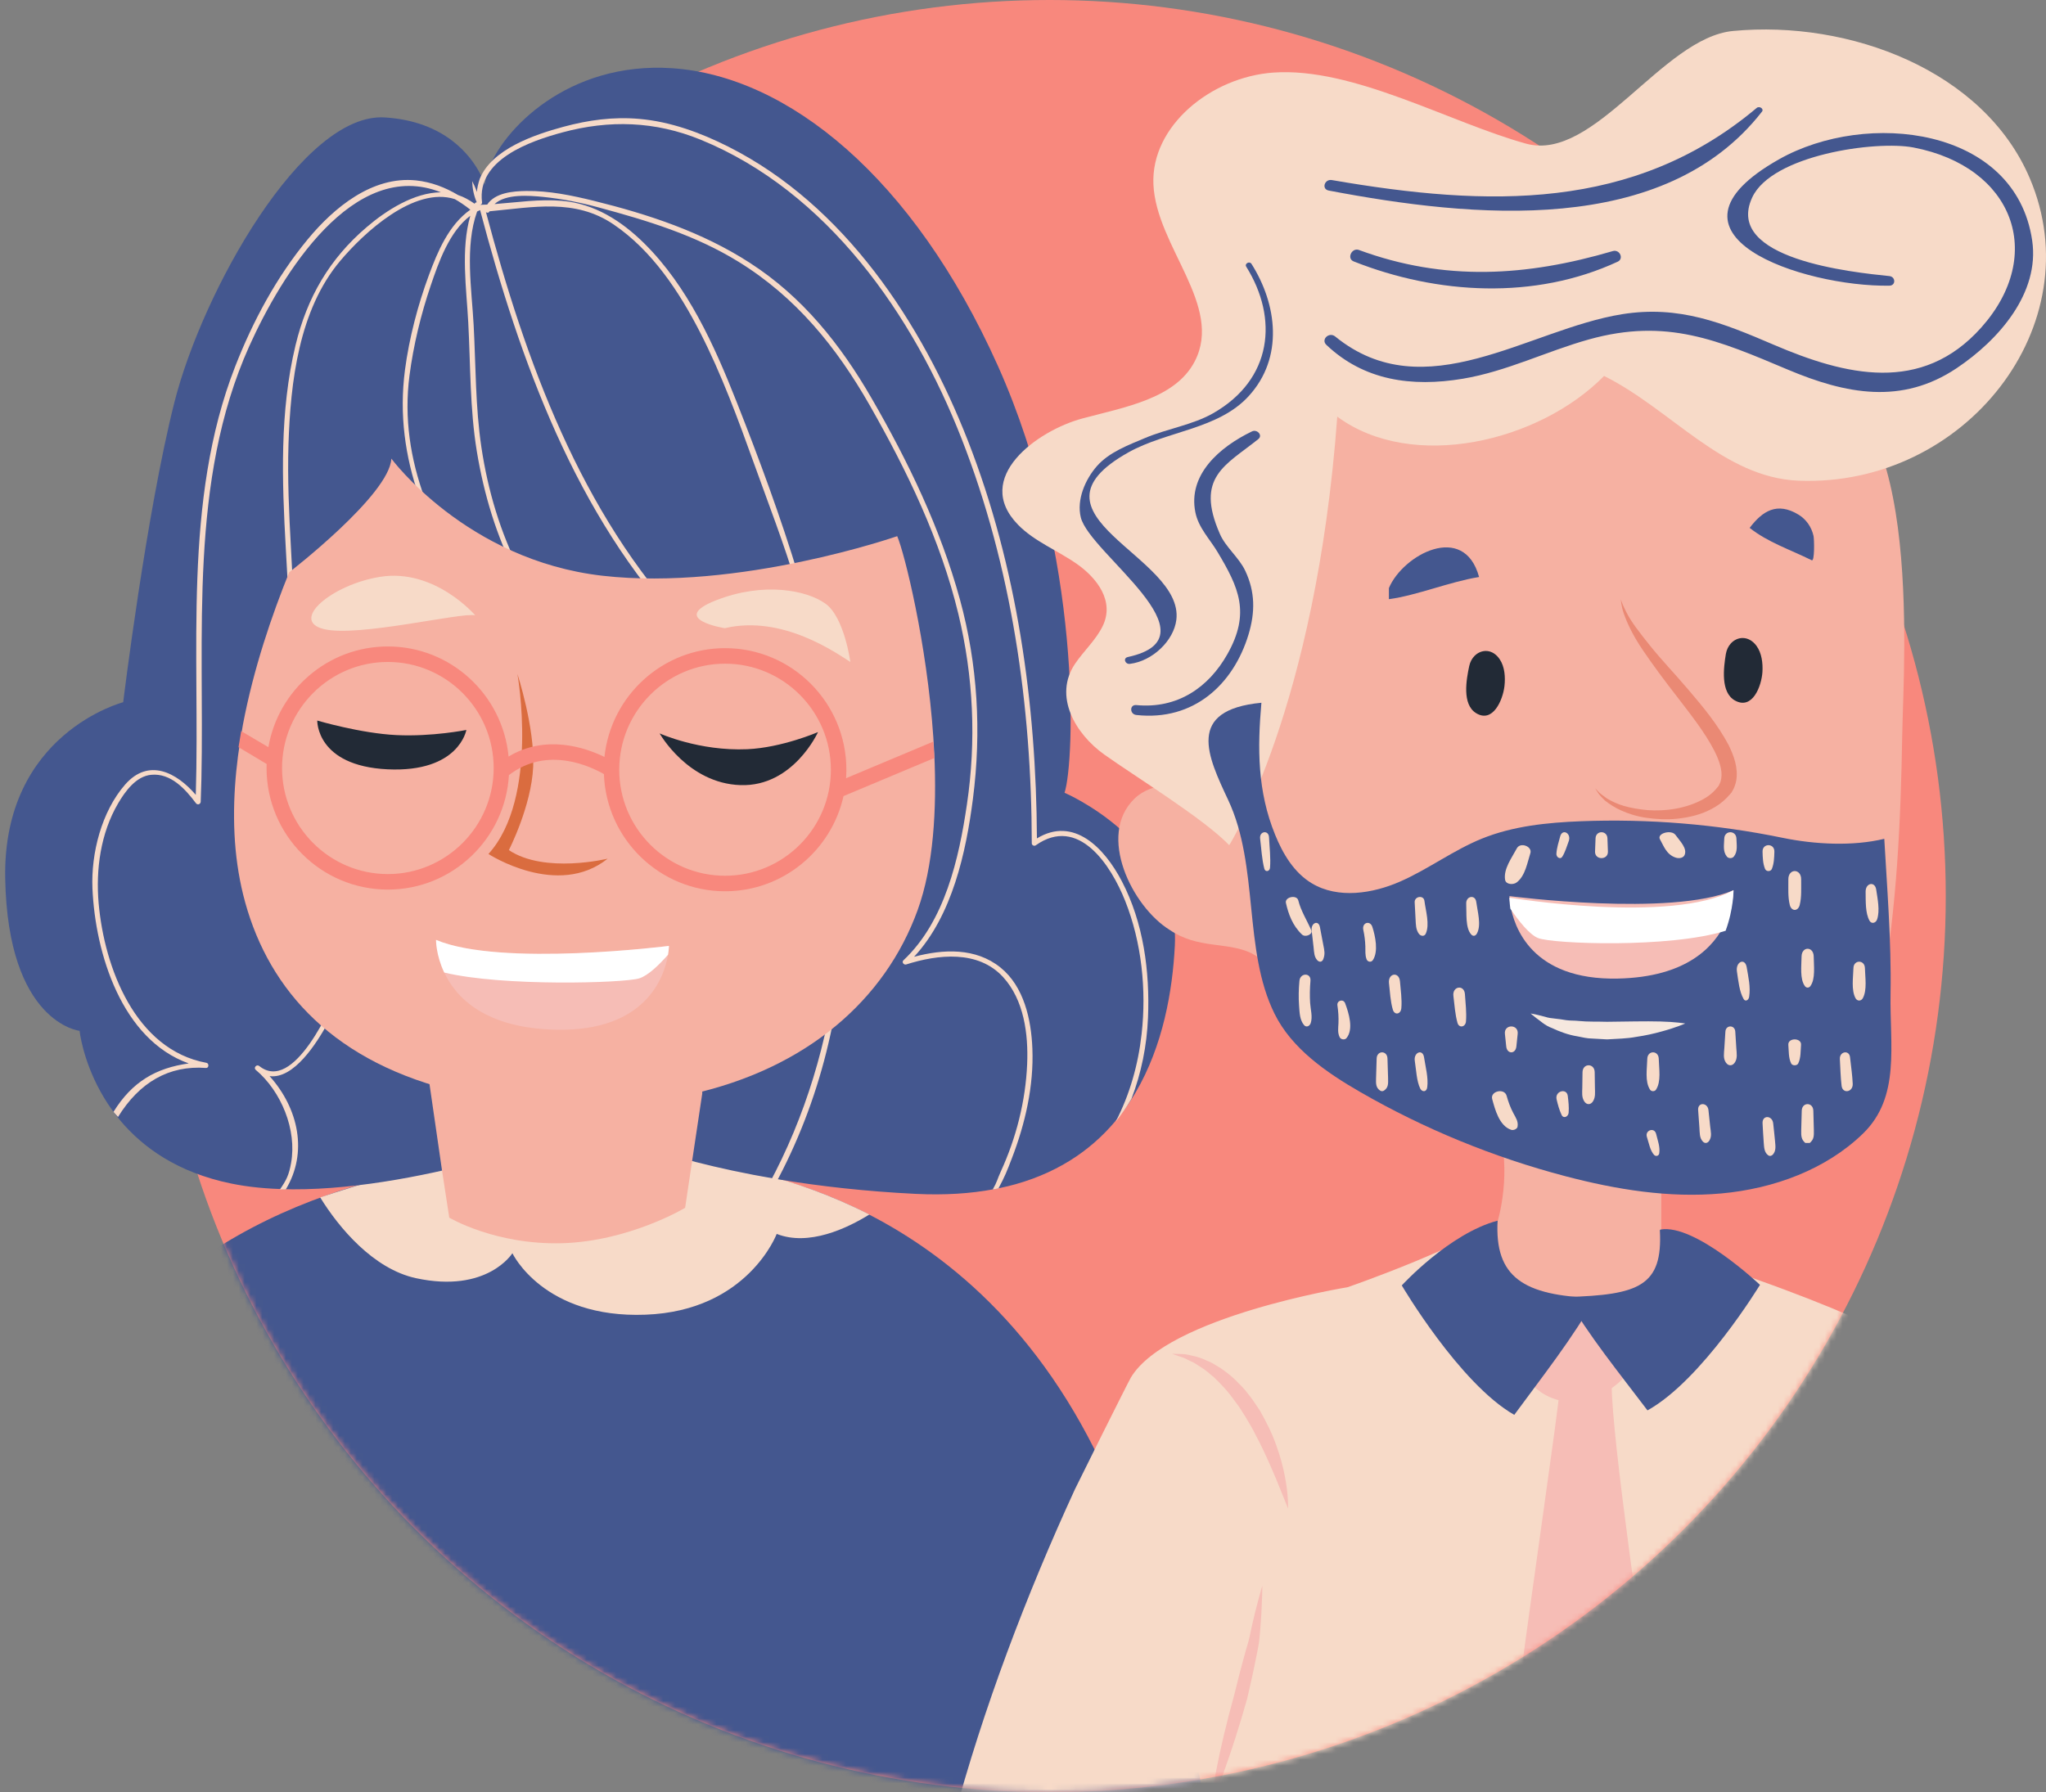 <?xml version="1.0" encoding="UTF-8"?>
<svg width="347px" height="304px" viewBox="0 0 347 304" version="1.1" xmlns="http://www.w3.org/2000/svg" xmlns:xlink="http://www.w3.org/1999/xlink">
    <rect x="0" y="0" width="347" height="304" fill="#808080" stroke="none"/>
    <!-- Generator: Sketch 51.3 (57544) - http://www.bohemiancoding.com/sketch -->
    <title>Group 8</title>
    <desc>Created with Sketch.</desc>
    <defs>
        <circle id="path-1" cx="152" cy="152" r="152"></circle>
    </defs>
    <g id="Page-1" stroke="none" stroke-width="1" fill="none" fill-rule="evenodd">
        <g id="3-Prez-logo" transform="translate(-307, -164)">
            <g id="Group-8" transform="translate(307, 164)">
                <g id="Group-125-+-Group-121-Mask-Copy" transform="translate(26, 0)">
                    <mask id="mask-2" fill="white">
                        <use xlink:href="#path-1"></use>
                    </mask>
                    <use id="Mask" fill="#F8887D" fill-rule="nonzero" xlink:href="#path-1"></use>
                    <g id="Group-121" mask="url(#mask-2)">
                        <g transform="translate(68.402, 305.524) scale(-1, 1) translate(-68.402, -305.524) translate(-45.598, 196.024)">
                            <path d="M88.052,1.487 C85.147,2.019 74.154,3.277 61.182,9.907 C47.026,17.156 30.514,30.791 19.532,56.868 C-1.508,106.857 -4.941,166.393 6.322,208.538 L26.872,210.99 C26.872,210.99 26.962,210.972 27.104,210.859 C27.171,210.552 27.257,210.268 27.332,209.976 C27.377,209.796 27.425,209.62 27.47,209.425 C28.771,204.663 29.867,200.803 30.663,198.156 C30.708,197.636 30.746,197.097 30.791,196.528 C30.791,196.528 30.884,196.651 31.049,196.861 C32.036,198.119 36.018,202.761 44.038,207.471 C55.013,213.896 73.518,220.421 102.25,218.587 C139.69,216.172 167.73,207.737 181.116,202.922 C186.818,200.863 189.854,199.478 189.854,199.478 C189.854,199.478 188.456,194.24 186.59,186.909 C186.362,185.988 186.119,185.026 185.876,184.045 C185.7,183.371 185.535,182.682 185.345,181.982 C184.997,180.567 184.638,179.096 184.275,177.617 C184.159,177.141 184.04,176.673 183.939,176.202 C183.419,174.086 182.903,171.945 182.409,169.785 C182.222,169.032 182.058,168.283 181.882,167.531 C181.321,165.12 180.794,162.739 180.293,160.436 C180.166,159.856 180.046,159.287 179.923,158.718 C179.411,156.258 178.947,153.925 178.569,151.817 C178.405,150.919 178.255,150.047 178.128,149.234 C177.904,147.864 177.739,146.632 177.62,145.561 C176.154,131.844 174.191,105.872 174.191,105.872 C174.191,105.872 197.934,174.723 201.356,200.695 L204.336,199.568 L227.792,190.65 C227.792,190.65 228.031,130.376 214.331,80.387 C202.672,37.848 181.067,16.605 152.881,6.691 C147.949,4.95 142.812,3.573 137.484,2.472 C137.484,2.472 119.861,0.398 104.037,0.398 C98.118,0.398 92.453,0.686 88.052,1.487" id="Fill-31" fill="#44578F"></path>
                            <path d="M154.101,7.083 C150.948,12.207 145.097,19.224 137.854,20.791 C125.74,23.407 121.499,16.556 121.499,16.556 C121.499,16.556 116.262,27.646 98.918,26.984 C81.574,26.338 76.674,13.281 76.674,13.281 C71.237,15.416 64.756,12.34 60.958,9.989 C73.964,3.365 85.442,1.74 88.355,1.21 C104.552,-1.725 138.113,2.488 138.113,2.488 C141.678,3.218 147.007,4.75 154.101,7.083 Z" id="Fill-34" fill="#F7DAC8"></path>
                        </g>
                    </g>
                    <g id="Group-6" mask="url(#mask-2)">
                        <g transform="translate(135.597, 85.267)">
                            <path d="M74.36,15.337 C79.105,14.711 84.67,12.395 89.669,11.595 C87.114,2.237 76.732,7.85 74.36,13.465 L74.36,15.337" id="Fill-2839" fill="#25619A"></path>
                            <path d="M135.597,3.296 C138.701,5.74 142.408,6.931 146.132,8.764 C146.654,9.02 146.557,5.186 146.439,4.657 C146.105,3.167 145.207,1.852 143.878,1.052 C140.254,-1.122 137.79,0.418 135.597,3.296" id="Fill-2840" fill="#25619A"></path>
                            <path d="M88.914,24.902 C88.479,25.337 88.146,25.926 87.997,26.628 C87.503,28.925 86.751,33.077 89.138,34.573 C91.997,36.36 93.709,32.373 93.977,30.017 C94.145,28.536 94.033,26.788 93.19,25.521 C91.988,23.701 90.081,23.747 88.914,24.902" id="Fill-2846" fill="#222A36"></path>
                            <path d="M132.403,22.816 C131.984,23.276 131.678,23.883 131.558,24.592 C131.175,26.912 130.625,31.094 133.108,32.458 C136.079,34.089 137.608,30.02 137.763,27.654 C137.857,26.169 137.655,24.432 136.747,23.208 C135.442,21.457 133.52,21.602 132.403,22.816" id="Fill-2847" fill="#222A36"></path>
                            <path d="M181.493,157.126 C176.433,150.007 163.792,141.952 140.975,133.454 C139.219,132.8 137.41,132.142 135.528,131.483 C135.204,131.37 134.896,131.257 134.568,131.141 C133.4,130.735 132.103,130.111 130.632,129.329 C126.109,133.437 120.834,135.728 113.925,136.547 C109.7,137.1 105.238,137.319 100.892,136.992 C95.139,136.438 88.795,132.917 84.806,129.283 C83.987,128.552 83.317,127.726 82.678,126.877 C81.307,127.486 79.841,128.111 78.298,128.752 C76.93,129.315 75.51,129.885 74.027,130.463 C71.77,131.336 69.429,132.217 66.941,133.083 C66.941,133.083 36.413,138.044 30.203,148.395 C29.697,149.237 21.11,166.49 20.702,167.371 C12.51,185.183 5.119,204.576 0,223.769 C0,223.769 13.498,229.602 38.605,230.897 C40.356,230.989 37.884,269.972 38.104,273.1 C38.697,281.524 35.755,289.473 34.023,297.615 C32.21,306.127 33.966,313.272 34.21,321.683 C34.39,327.907 36.284,329.881 43.549,330.054 C50.768,330.225 57.992,330.242 65.211,330.261 C85.712,330.311 106.216,330.189 126.715,330.047 C135.02,329.986 143.324,329.921 151.629,329.852 C155.97,329.813 160.309,329.772 164.652,329.731 C166.442,329.712 167.892,329.852 169.414,329.178 C171.032,328.465 172.908,327.033 174.346,326.003 C179.28,322.449 173.786,312.776 173.358,308.038 C171.815,290.991 173.306,273.377 173.306,256.263 C173.306,249.597 173.306,242.926 173.306,236.259 C173.306,236.259 197.068,230.774 201.209,222.363 C201.209,222.363 187.015,164.89 181.493,157.126" id="Fill-2848" fill="#F7DAC8"></path>
                            <path d="M33.25,54.025 C34.548,52.708 36.873,50.443 39.226,51.692 C41.16,52.717 42.424,54.637 43.445,56.239 C45.586,59.6 46.881,63.4 47.585,67.122 C47.704,67.749 50.43,68.161 50.297,67.459 C49.322,62.322 47.28,56.553 42.897,52.592 C39.11,49.167 34.025,49.837 30.694,53.218 C30.145,53.776 32.764,54.519 33.25,54.025" id="Fill-2849" fill="#EA8974"></path>
                            <path d="M171.215,183.74 C171.215,183.74 171.325,184.625 171.463,186.174 C171.582,187.726 171.81,189.943 171.978,192.603 C172.341,197.928 172.645,205.029 172.776,212.134 C172.787,219.253 172.632,226.374 172.375,231.711 C172.262,234.381 172.073,236.601 171.986,238.16 C171.878,239.716 171.784,240.603 171.784,240.603 C171.784,240.603 171.689,239.716 171.574,238.16 C171.478,236.606 171.279,234.386 171.153,231.723 C170.871,226.396 170.677,219.303 170.652,212.205 C170.535,205.093 170.59,197.983 170.764,192.644 C170.837,189.974 170.987,187.745 171.051,186.188 C171.138,184.632 171.215,183.74 171.215,183.74" id="Fill-2850" fill="#94B6AE"></path>
                            <path d="M52.488,183.74 C52.488,183.74 52.497,184.348 52.461,185.402 C52.402,186.453 52.381,187.963 52.242,189.758 C52.176,190.657 52.107,191.632 52.003,192.658 C51.911,193.683 51.663,194.756 51.449,195.869 C51.018,198.094 50.478,200.464 49.935,202.825 C48.645,207.434 47.165,211.995 45.952,215.35 C45.355,217.038 44.76,218.416 44.388,219.396 C43.996,220.369 43.741,220.92 43.741,220.92 C43.741,220.92 43.8,220.317 43.962,219.275 C44.145,218.24 44.341,216.74 44.692,214.973 C45.36,211.413 46.468,206.78 47.74,202.186 C48.312,199.901 48.87,197.615 49.479,195.483 C49.743,194.408 50.126,193.402 50.327,192.391 C50.53,191.38 50.749,190.431 50.952,189.553 C51.346,187.798 51.772,186.353 52.025,185.333 C52.301,184.315 52.488,183.74 52.488,183.74" id="Fill-2857" fill="#F6BDB6"></path>
                            <path d="M37.18,144.373 C37.18,144.373 37.762,144.388 38.778,144.413 C39.287,144.403 39.894,144.52 40.613,144.702 C41.354,144.835 42.139,145.099 42.944,145.474 C43.804,145.778 44.596,146.307 45.472,146.841 C46.291,147.42 47.156,148.061 47.93,148.82 C48.695,149.583 49.501,150.369 50.156,151.275 C50.881,152.136 51.447,153.101 52.091,154.027 C53.19,155.966 54.188,157.95 54.853,159.891 C55.562,161.817 56.039,163.661 56.333,165.258 C56.952,168.447 56.858,170.618 56.858,170.618 C56.858,170.618 56.052,168.629 54.842,165.637 C54.225,164.168 53.49,162.468 52.641,160.684 C52.226,159.789 51.749,158.885 51.272,157.97 C50.83,157.036 50.256,156.158 49.741,155.247 C49.172,154.376 48.668,153.453 48.024,152.652 C47.429,151.811 46.814,151.02 46.165,150.284 C45.513,149.558 44.85,148.882 44.189,148.268 C43.478,147.722 42.861,147.1 42.168,146.706 C41.503,146.25 40.88,145.858 40.284,145.603 C39.7,145.311 39.174,145.022 38.676,144.9 C37.724,144.563 37.18,144.373 37.18,144.373" id="Fill-2858" fill="#F6BDB6"></path>
                            <path d="M111.87,146.56 C109.838,156.55 128.437,259.535 123.965,268.376 C120.718,274.91 112.927,291.437 106.424,295.28 C99.677,287.976 92.383,274.927 89.944,265.704 C87.502,253.79 102.114,160.006 102.927,150.403 C102.927,149.249 102.927,148.094 103.334,147.327 L111.87,146.56" id="Fill-2859" fill="#F6BDB6"></path>
                        </g>
                    </g>
                </g>
                <g id="Group-121-Copy" transform="translate(100, 111.5) scale(-1, 1) translate(-100, -111.5) translate(0, 11)">
                    <path d="M199.117,137.964 C198.687,162.542 186.502,163.861 186.502,163.861 C186.502,163.861 186.465,164.156 186.376,164.702 C185.998,166.835 184.613,172.732 180.165,178.375 C179.98,178.607 179.787,178.842 179.591,179.081 C175.769,183.629 169.887,187.889 160.839,189.75 C157.839,190.374 154.624,190.666 151.283,190.722 C150.972,190.729 150.654,190.741 150.343,190.741 C127.598,190.834 99.717,180.098 99.717,180.098 C99.717,180.098 88.913,185.486 68.583,188.943 C68.261,188.995 67.935,189.055 67.606,189.111 C60.946,190.206 53.283,191.092 44.691,191.514 C39.769,191.753 35.391,191.466 31.491,190.729 C31.102,190.666 30.724,190.591 30.331,190.501 C29.454,190.315 28.587,190.109 27.754,189.874 C19.82,187.643 14.139,183.431 10.113,178.282 C9.113,177.026 8.228,175.722 7.435,174.369 C2.746,166.409 1.131,157.056 0.746,149.373 C-0.12,131.816 19.454,123.476 19.454,123.476 C17.717,118.21 16.413,83.094 30.761,51.054 C45.12,19.013 66.435,1.891 86.009,0.571 C103.646,-0.606 114.928,11.024 117.309,18.154 L117.309,18.161 C117.561,18.946 117.728,19.678 117.765,20.329 C117.765,20.329 117.983,19.585 118.561,18.479 C120.157,15.411 124.513,9.559 134.735,8.92 C148.654,8.038 165.624,38.326 170.409,57.197 C175.194,76.076 179.106,108.117 179.106,108.117 C179.106,108.117 199.554,113.382 199.117,137.964" id="Fill-19" fill="#44578F"></path>
                    <g id="Group-46" transform="translate(4.618, 8.138)">
                        <path d="M114.527,15.181 C114.675,15.178 114.823,15.249 114.886,15.424 C115.795,14.782 116.712,14.271 117.688,13.95 C119.875,12.644 122.249,11.734 124.839,11.461 C132.251,10.704 138.743,16.081 143.171,21.432 C148.455,27.809 152.473,35.299 155.48,42.986 C164.439,65.924 161.432,91.582 162.177,115.688 C165.423,111.908 170.163,109.386 174.158,113.942 C178.15,118.513 179.95,125.585 179.704,131.551 C179.227,142.619 174.721,157.206 163.373,161.247 C168.922,162.024 172.953,164.331 176.132,169.462 C175.949,169.694 175.567,170.094 175.366,170.33 C171.751,164.471 166.735,161.542 160.44,162.016 C159.945,162.053 159.896,161.236 160.366,161.147 C172.444,158.93 177.68,144.978 178.649,134.122 C179.159,128.372 178.325,122.222 175.366,117.162 C174.177,115.129 172.314,112.52 169.731,112.289 C166.422,111.972 163.958,114.696 162.151,117.11 C161.875,117.476 161.361,117.282 161.342,116.849 C161.294,115.569 161.249,114.289 161.223,112.994 C160.697,88.593 163.392,62.494 153.117,39.605 C147.628,27.403 135.435,7.566 120.61,13.483 C125.123,13.506 129.882,16.547 133.161,19.361 C139.497,24.749 143.302,31.317 145.258,39.414 C147.971,50.669 147.558,62.39 146.913,73.864 C146.179,86.839 145.653,99.814 142.463,112.479 C139.597,123.905 132.722,135.85 137.548,147.731 C139.091,151.53 145.545,166.393 151.415,161.687 C151.858,161.337 152.436,161.971 152.004,162.344 C147.696,165.968 145.001,172.502 146.015,178.136 C146.369,180.151 146.801,181.031 147.904,182.624 C147.591,182.632 147.226,182.624 146.913,182.624 C143.168,176.434 144.688,168.949 149.66,163.4 C145.516,163.934 141.681,157.762 139.959,154.706 C135.938,147.612 133.925,140.376 135.681,132.159 C137.019,125.89 139.616,120.002 141.222,113.811 C143.026,106.863 144.211,99.762 144.875,92.612 C145.452,86.365 145.691,80.089 146.037,73.816 C146.361,67.957 146.637,62.076 146.455,56.203 C146.112,45.694 144.707,33.425 137.656,25.085 C133.7,20.385 125.148,12.426 118.248,14.637 C118.246,14.638 118.244,14.639 118.243,14.64 C117.386,15.133 116.521,15.711 115.668,16.391 C115.644,16.403 115.621,16.414 115.598,16.423 C119.307,19.009 121.194,23.65 122.615,27.462 C124.516,32.593 125.988,38.205 126.703,43.638 C128.671,58.781 122.615,72.163 113.995,84.234 C113.663,84.697 112.94,84.219 113.261,83.76 C121.475,72.252 127.825,59.068 125.932,44.56 C125.261,39.422 124.001,34.216 122.339,29.32 C121.009,25.406 119.186,20.126 115.62,17.465 C117.256,23.156 116.272,29.794 115.97,35.507 C115.575,42.847 115.706,50.12 114.517,57.4 C112.091,72.129 105.889,86.059 93.778,95.28 C93.334,95.623 92.749,94.974 93.207,94.631 C105.245,85.455 111.532,71.435 113.738,56.729 C114.766,49.829 114.681,42.974 115.05,36.033 C115.374,29.947 116.585,22.67 114.465,16.745 C114.297,16.659 114.133,16.573 113.958,16.498 C107.22,41.993 97.754,68.334 79.34,87.828 C78.953,88.246 78.371,87.585 78.759,87.179 C96.912,67.965 106.277,41.993 112.963,16.853 C112.765,17.002 112.478,16.991 112.366,16.704 C104.98,16.025 97.877,14.483 91.322,18.928 C84.789,23.365 80.186,30.335 76.635,37.257 C72.99,44.392 70.225,51.919 67.519,59.445 C65.056,66.312 62.41,73.096 60.323,80.089 C54.14,100.743 50.876,122.767 53.406,144.287 C54.968,157.538 58.78,170.292 65.011,181.804 C64.687,181.857 64.359,181.916 64.031,181.972 C60.152,174.841 57.211,167.225 55.232,159.299 C51.178,143.022 50.85,125.976 53.056,109.4 C55.847,88.477 62.753,68.517 70.478,48.963 C74.25,39.414 78.733,29.447 86.13,22.133 C89.965,18.349 94.549,15.405 100.035,14.931 C103.896,14.599 107.689,15.192 111.513,15.48 C109.571,13.689 105.565,14.039 103.299,14.259 C100.068,14.588 96.882,15.218 93.766,16.073 C85.553,18.29 77.473,20.741 70.165,25.242 C60.409,31.249 53.522,39.72 47.891,49.59 C41.54,60.733 35.872,72.465 32.846,84.996 C30.282,95.657 29.786,106.493 31.396,117.334 C32.745,126.502 35.138,137.175 42.163,143.757 C42.494,144.067 42.092,144.589 41.693,144.459 C36.312,142.75 29.492,141.977 25.255,146.604 C21.699,150.5 20.965,156.288 21.178,161.355 C21.442,167.628 23.041,173.905 25.653,179.592 C26.268,180.939 26.256,181.322 27.012,182.624 C26.617,182.561 26.449,182.54 26.05,182.45 C24.984,180.51 24.558,179.398 23.786,177.39 C21.513,171.498 20.037,165.083 20.291,158.728 C20.484,153.84 21.699,148.198 25.713,144.97 C29.913,141.589 35.402,141.839 40.355,143.16 C33.878,136.178 31.542,125.442 30.371,116.345 C28.914,104.967 29.548,93.601 32.589,82.507 C35.891,70.487 41.328,59.203 47.54,48.452 C52.817,39.31 59.268,31.201 68.238,25.428 C76.322,20.208 85.404,17.215 94.676,14.924 C98.399,14.009 102.286,13.203 106.135,13.259 C108.39,13.289 111.394,13.536 112.754,15.562 C113.168,15.588 113.589,15.599 114.014,15.607 C114.014,15.606 114.014,15.606 114.014,15.605 L114.011,15.605 C113.792,15.598 113.59,15.448 113.628,15.161 C114.544,7.944 105.511,4.813 100.006,3.324 C92.031,1.168 84.257,1.41 76.547,4.563 C55.07,13.34 40.502,34.297 32.307,55.25 C23.792,77.001 20.423,100.622 20.393,123.911 C20.393,124.239 19.983,124.437 19.726,124.254 C12.462,119.116 6.951,127.646 4.558,133.669 C1.756,140.699 0.921,148.771 1.767,156.264 C2.344,161.458 3.779,166.548 6.179,171.16 C5.173,169.907 4.282,168.601 3.485,167.253 C1.811,162.876 0.876,158.219 0.682,153.499 C0.358,145.633 1.442,137.367 5.132,130.318 C8.054,124.724 13.264,119.269 19.521,123.079 C19.633,100.26 22.882,76.938 31.226,55.619 C39.049,35.614 52.174,15.661 71.859,5.739 C76.573,3.358 81.675,1.492 86.963,1.029 C91.368,0.641 95.598,1.223 99.854,2.377 C104.713,3.694 112.018,6.157 114.041,11.258 L114.041,11.269 C114.295,12.053 114.462,12.78 114.5,13.433 C114.5,13.433 114.719,12.691 115.301,11.586 C115.26,12.787 115.044,13.988 114.527,15.181 Z" id="Combined-Shape" fill="#F7DAC8"></path>
                        <path d="M76.282,164.607 L76.282,166.359 L78.026,177.986 L79.185,185.742 C79.185,185.742 88.628,191.409 100.002,191.745 C111.38,192.07 119.187,187.408 119.187,187.408 L120.413,179.419 L122.56,164.607 C116.743,166.124 109.833,167.2 102.517,167.609 C90.351,166.825 81.606,165.825 76.282,164.607 Z" id="Fill-44" fill="#F6B1A2"></path>
                        <path d="M93.192,78.525 C70.076,81.153 43.216,71.81 43.216,71.81 C41.995,74.643 38.192,89.821 37.089,105.94 C37.026,106.873 36.971,107.806 36.926,108.732 C36.484,118.228 37.07,127.833 39.748,135.232 C45.26,150.48 58.577,162.086 78.181,166.472 C85.279,168.073 93.181,168.73 101.854,168.271 C108.358,167.917 114.135,167.021 119.299,165.692 C140.062,160.313 150.443,147.587 154.146,132.604 C154.962,129.278 155.434,125.858 155.607,122.405 C155.699,120.573 155.711,118.736 155.655,116.884 C155.545,113.424 155.19,109.953 154.644,106.533 C154.497,105.611 154.346,104.697 154.183,103.786 C152.368,94.196 149.247,85.14 146.34,77.943 C146.34,77.943 129.297,64.796 129.009,58.655 C129.009,58.655 116.289,75.894 93.192,78.525" id="Fill-50" fill="#F6B1A2"></path>
                    </g>
                    <g id="Group-71" transform="translate(55.655, 86.456)">
                        <path d="M0.127,14.829 C0.127,14.829 1.135,7.292 4.311,4.966 C7.483,2.65 14.854,1.198 22.944,4.388 C31.031,7.581 21.421,9.101 21.421,9.101 C11.604,6.781 2.429,13.384 0.127,14.829 Z M63.742,6.926 C63.742,6.926 70.611,-1.125 79.926,0.398 C88.09,1.728 95.228,7.793 89.451,9.246 C83.674,10.698 66.055,6.352 63.742,6.926 Z" id="Combined-Shape" fill="#F7DAC8"></path>
                        <path d="M5.61,26.725 C5.61,26.725 11.705,29.367 17.6,29.63 C25.764,29.99 32.474,26.948 32.474,26.948 C32.474,26.948 27.708,35.436 18.751,35.722 C9.798,36.014 5.61,26.725 5.61,26.725 Z M65.252,26.364 C65.252,26.364 71.036,27.527 77.108,27.235 C83.173,26.946 90.537,24.771 90.537,24.771 C90.537,24.771 90.75,32.455 78.624,33.041 C66.491,33.615 65.252,26.364 65.252,26.364 Z" id="Combined-Shape" fill="#222A36"></path>
                        <path d="M56.591,16.866 C56.591,16.866 52.835,37.826 61.505,47.403 C61.505,47.403 49.807,55.014 41.285,48.196 C41.285,48.196 51.972,50.808 58.041,46.744 C58.041,46.744 54.211,39.274 53.916,32.601 C53.636,25.929 56.591,16.866 56.591,16.866" id="Fill-61" fill="#DA6C3F"></path>
                        <path d="M69.002,67.511 C66.999,71.768 62.089,76.959 50.022,77.211 C34.742,77.53 31.658,68.2 31.049,64.491 C30.894,63.569 30.894,62.994 30.894,62.994 C30.894,62.994 59.41,66.618 70.393,61.975 C70.393,61.975 70.43,64.51 69.002,67.511" id="Fill-63" fill="#F6BDB6"></path>
                        <path d="M69.002,67.511 C59.06,69.915 38.515,69.3 35.941,68.504 C34.402,68.03 32.476,66.118 31.049,64.491 C30.894,63.569 30.894,62.994 30.894,62.994 C30.894,62.994 59.41,66.618 70.393,61.975 C70.393,61.975 70.43,64.51 69.002,67.511" id="Fill-65" fill="#FFFFFF"></path>
                    </g>
                    <path d="M134.22,137.266 C124.329,137.266 116.272,129.194 116.272,119.276 C116.272,109.359 124.329,101.286 134.22,101.286 C144.115,101.286 152.164,109.359 152.164,119.276 C152.164,129.194 144.115,137.266 134.22,137.266 Z M77.026,137.55 C67.139,137.55 59.082,129.493 59.082,119.568 C59.082,109.646 67.139,101.578 77.026,101.578 C86.921,101.578 94.978,109.646 94.978,119.568 C94.978,129.493 86.921,137.55 77.026,137.55 Z M159.546,115.739 C159.401,114.812 159.257,113.928 159.093,113.016 L154.482,115.739 C152.809,106.045 144.364,98.657 134.22,98.657 C123.539,98.657 114.733,106.867 113.746,117.33 C107.377,113.512 100.695,115.832 97.486,117.397 C96.398,107.043 87.636,98.944 77.026,98.944 C65.679,98.944 56.455,108.193 56.455,119.568 C56.455,120.049 56.481,120.531 56.507,121.006 L41.712,114.797 C41.649,115.728 41.589,116.661 41.548,117.588 L56.939,124.039 C58.997,133.269 67.214,140.183 77.026,140.183 C88.113,140.183 97.18,131.342 97.579,120.307 C99.647,119.119 107.123,115.406 113.686,120.483 C114.312,131.286 123.271,139.899 134.22,139.899 C145.56,139.899 154.792,130.651 154.792,119.276 C154.792,119.048 154.784,118.82 154.777,118.593 L159.546,115.739 Z" id="Fill-105" fill="#F8887D"></path>
                </g>
                <g id="Group-6" transform="translate(170, 5)">
                    <path d="M90.671,219.471 C95.02,219.802 99.484,219.581 103.712,219.021 C110.625,218.194 116.502,215.878 121.025,211.726 C118.428,210.335 114.324,208.449 111.755,206.365 C111.755,200.481 111.755,195.251 111.755,189.364 C111.755,189.364 144.301,190.018 149.138,163.205 C151.722,148.87 152.369,134.138 152.618,119.658 C152.839,106.824 156.387,58.891 134.681,58.891 C111.221,60.581 65.33,29.975 51.374,51.817 C46.442,59.53 42.985,94.435 40.855,103.226 C39.982,106.831 40.878,110.579 41.482,114.235 C42.903,122.854 43.221,130.378 41.359,138.921 C43.134,130.779 28.428,124.669 22.425,130.456 C15.982,136.666 22.014,148.809 28.387,152.745 C33.218,156.016 38.053,154.708 42.196,156.668 C47.031,159.286 47.722,161.901 51.862,166.479 C59.458,176.941 68.284,183.487 84.729,188.753 C86.109,196.601 83.584,203.594 83.584,203.594 C81.534,204.886 77.606,206.934 72.446,209.247 C73.085,210.106 73.756,210.94 74.575,211.68 C78.567,215.353 84.914,218.912 90.671,219.471" id="Fill-2837" fill="#F6B1A2"></path>
                    <path d="M65.556,96.636 C70.296,96.006 75.857,93.681 80.852,92.877 C78.299,83.48 67.926,89.116 65.556,94.755 L65.556,96.636" id="Fill-2839" fill="#44578F"></path>
                    <path d="M126.741,84.544 C129.842,86.998 133.545,88.194 137.267,90.034 C137.788,90.292 137.691,86.442 137.574,85.91 C137.239,84.414 136.342,83.093 135.014,82.29 C131.394,80.107 128.931,81.654 126.741,84.544" id="Fill-2840" fill="#44578F"></path>
                    <path d="M80.098,106.24 C79.663,106.678 79.33,107.269 79.181,107.974 C78.688,110.281 77.936,114.45 80.321,115.953 C83.178,117.747 84.888,113.743 85.156,111.377 C85.324,109.889 85.212,108.134 84.37,106.863 C83.169,105.034 81.263,105.081 80.098,106.24" id="Fill-2846" fill="#222A36"></path>
                    <path d="M123.549,104.146 C123.131,104.608 122.825,105.218 122.705,105.929 C122.322,108.259 121.772,112.459 124.254,113.829 C127.222,115.466 128.75,111.38 128.905,109.005 C128.999,107.513 128.797,105.769 127.89,104.54 C126.585,102.781 124.665,102.927 123.549,104.146" id="Fill-2847" fill="#222A36"></path>
                    <path d="M96.982,215.431 C105.087,213.599 111.065,224.975 103.81,230.113 C92.715,238.922 80.344,223.873 92.288,216.899 L96.982,215.431" id="Fill-2860" fill="#F6BDB6"></path>
                    <path d="M111.625,203.563 C117.491,202.533 128.489,212.945 128.489,212.945 C128.489,212.945 118.705,229.088 109.412,234.239 C105.01,228.402 99.141,221.189 95.711,215.007 C107.945,214.664 112.032,213.147 111.51,203.668 L111.625,203.563" id="Fill-2861" fill="#44578F"></path>
                    <path d="M83.995,202.056 C75.808,204.219 67.741,213.043 67.741,213.043 C67.741,213.043 77.526,229.688 86.818,235 C91.221,228.981 97.093,221.544 100.519,215.169 C88.288,214.816 83.473,211.577 83.992,202.064 L83.995,202.056" id="Fill-2862" fill="#44578F"></path>
                    <path d="M38.473,138.364 C38.473,138.364 53.15,115.321 56.8,65.676 C69.537,75.07 91.049,69.97 102.05,58.772 C113.421,64.421 122.24,76.037 135.067,76.539 C163.244,77.638 184.875,50.149 174.245,25.226 C166.45,6.944 143.659,-1.627 123.914,0.255 C111.942,1.395 100.38,22.556 88.822,19.367 C75.817,15.779 59.53,6.358 45.964,7.31 C35.46,8.045 25.152,16.328 25.62,26.31 C26.112,36.835 37.534,46.856 32.623,56.304 C29.33,62.639 20.748,64.06 13.58,65.981 C5.958,68.024 -5.143,76.015 2.662,84.015 C5.425,86.849 9.351,88.358 12.623,90.65 C16.102,93.091 19.05,97 17.017,101.194 C15.875,103.552 13.82,105.393 12.338,107.578 C8.62,113.071 12.369,119.484 17.272,122.982 C22.41,126.649 34.148,133.853 38.473,138.364" id="Fill-2863" fill="#F7DAC8"></path>
                    <path d="M46.154,166.945 C49.069,172.856 54.889,176.893 60.719,180.25 C71.561,186.496 83.292,191.308 95.48,194.513 C104.085,196.776 113.043,198.244 121.925,197.442 C130.809,196.639 139.66,193.398 145.95,187.298 C152.369,181.074 150.475,172.298 150.637,163.524 C150.795,154.751 149.997,144.871 149.573,137.285 C144.226,138.581 137.751,138.234 132.363,137.123 C121.135,134.811 109.605,133.862 98.13,134.305 C92.41,134.527 86.598,135.117 81.321,137.258 C76.497,139.215 72.305,142.393 67.547,144.497 C62.791,146.604 56.933,147.502 52.487,144.837 C49.44,143.01 47.569,139.817 46.259,136.595 C43.245,129.198 43.257,121.944 43.933,114.206 C31.026,115.434 34.845,123.329 38.309,130.725 C43.56,141.933 40.812,156.116 46.154,166.945" id="Fill-2867" fill="#44578F"></path>
                    <path d="M100.519,128.686 C100.519,128.686 100.686,128.863 101.003,129.196 C101.286,129.563 101.872,129.948 102.533,130.441 C103.279,130.884 104.217,131.358 105.389,131.698 C106.559,132.04 107.92,132.285 109.415,132.415 C112.383,132.646 116.054,132.177 119.022,130.476 C119.758,130.056 120.416,129.535 120.949,128.938 L121.332,128.479 L121.428,128.361 L121.476,128.304 L121.5,128.276 L121.514,128.264 C121.351,128.528 121.476,128.325 121.442,128.377 L121.591,128.071 C121.852,127.587 121.836,127.413 121.924,127.066 C122.153,125.637 121.567,123.953 120.765,122.377 C119.129,119.175 116.696,116.163 114.522,113.305 C112.3,110.46 110.286,107.729 108.653,105.324 C107.009,102.923 105.972,100.73 105.426,99.161 C105.139,98.378 105.032,97.732 104.965,97.301 C104.915,96.864 104.885,96.636 104.885,96.636 C104.885,96.636 105.128,97.551 105.909,98.996 C106.644,100.463 108.101,102.359 109.908,104.597 C111.703,106.843 114.061,109.307 116.43,112.09 C118.801,114.868 121.319,117.885 123.195,121.418 C124.045,123.201 124.825,125.193 124.466,127.415 C124.362,127.955 124.114,128.679 123.906,129 L123.738,129.306 L123.645,129.46 L123.626,129.479 L123.594,129.516 L123.525,129.594 L123.392,129.745 L122.846,130.346 C122.089,131.115 121.199,131.745 120.267,132.231 C118.407,133.228 116.387,133.662 114.509,133.868 C112.623,134.077 110.832,133.941 109.22,133.724 C107.603,133.49 106.183,133.03 105.003,132.502 C103.817,131.981 102.903,131.349 102.202,130.795 C101.544,130.167 101.097,129.665 100.889,129.266 C100.644,128.889 100.519,128.686 100.519,128.686" id="Fill-2868" fill="#EA8974"></path>
                    <path d="M89.593,166.916 C89.593,166.916 90.018,166.985 90.75,167.149 C91.11,167.239 91.548,167.349 92.054,167.478 C92.551,167.651 93.123,167.726 93.723,167.782 C94.326,167.851 94.968,167.926 95.628,168.048 C96.295,168.15 97.055,168.099 97.8,168.186 C99.295,168.344 100.931,168.267 102.544,168.323 C104.178,168.299 105.817,168.275 107.35,168.258 C108.893,168.24 110.347,168.237 111.602,168.272 C114.112,168.332 115.815,168.61 115.815,168.61 C115.815,168.61 114.212,169.33 111.754,169.982 C110.527,170.328 109.081,170.654 107.51,170.881 C105.951,171.183 104.245,171.201 102.552,171.308 C101.696,171.261 100.843,171.213 100.003,171.165 C99.163,171.162 98.338,170.947 97.542,170.794 C95.96,170.546 94.463,169.973 93.247,169.399 C91.984,168.951 91.201,168.12 90.551,167.693 C89.935,167.215 89.593,166.916 89.593,166.916" id="Fill-2872" fill="#F6E8DF"></path>
                    <path d="M54.953,53.502 C61.306,59.529 69.379,60.702 78.097,59.242 C85.552,57.994 92.295,54.577 99.512,52.568 C112.692,48.895 121.423,52.73 133.215,57.699 C143.078,61.853 152.528,63.687 161.836,57.462 C169.027,52.649 175.957,44.681 174.657,35.808 C171.821,16.466 146.55,13.652 131.734,22.015 C109.032,34.834 135.872,43.685 150.435,43.459 C151.562,43.442 151.51,41.941 150.435,41.831 C144.19,41.19 122.315,38.953 127.174,28.491 C130.516,21.289 148.142,18.782 154.557,20.025 C171.436,23.293 177.066,38.171 166.018,50.561 C155.917,61.894 142.959,58.678 130.85,53.49 C122.209,49.788 114.793,46.737 105.08,48.302 C89.196,50.858 71.677,64.482 56.452,52.08 C55.429,51.245 53.976,52.575 54.953,53.502" id="Fill-2877" fill="#44578F"></path>
                    <path d="M59.577,39.34 C73.764,44.959 90.304,45.911 104.36,39.389 C105.45,38.882 104.699,37.248 103.522,37.594 C88.87,41.894 75.015,42.761 60.482,37.405 C59.262,36.955 58.361,38.857 59.577,39.34" id="Fill-2878" fill="#44578F"></path>
                    <path d="M55.354,27.323 C79.693,31.949 112.211,35.242 128.824,13.945 C129.215,13.444 128.385,12.927 127.93,13.311 C107.063,30.854 82.381,30.122 55.89,25.545 C54.63,25.329 54.081,27.081 55.354,27.323" id="Fill-2879" fill="#44578F"></path>
                    <path d="M41.36,40.235 C46.841,49.012 45.808,59.358 35.74,65.102 C32.28,67.076 27.922,67.727 24.236,69.284 C21.321,70.516 18.108,71.702 16.037,74.064 C14.05,76.329 12.567,79.776 13.303,82.767 C14.817,88.905 36.862,103.072 21.279,106.45 C20.424,106.634 20.813,107.711 21.628,107.61 C25.464,107.141 29.068,103.677 29.507,100.144 C30.856,89.295 2.238,82.432 21.4,71.724 C27.917,68.083 36.597,67.844 41.765,62.205 C47.769,55.658 46.584,46.605 42.251,39.761 C41.92,39.237 41.032,39.708 41.36,40.235" id="Fill-2880" fill="#44578F"></path>
                    <path d="M22.715,116.281 C32.474,117.363 39.192,111.052 41.74,102.658 C42.891,98.867 42.888,95.386 41.182,91.795 C40.123,89.568 37.892,87.835 36.914,85.62 C32.615,75.878 37.892,73.926 43.415,69.477 C44.211,68.835 43.199,67.763 42.335,68.177 C36.763,70.861 31.446,75.556 32.735,81.911 C33.267,84.535 35.164,86.406 36.512,88.663 C40.084,94.645 42.124,98.957 38.161,105.968 C34.976,111.613 29.696,115.271 22.715,114.601 C21.551,114.489 21.577,116.153 22.715,116.281" id="Fill-2882" fill="#44578F"></path>
                    <path d="M43.715,137.258 C43.925,138.929 44.004,140.736 44.427,142.351 C44.596,142.992 45.341,142.823 45.393,142.199 C45.533,140.511 45.304,138.716 45.225,137.023 C45.166,135.747 43.553,135.96 43.715,137.258" id="Fill-2883" fill="#F7DAC8"></path>
                    <path d="M48.091,148.164 C48.513,150.044 49.214,151.999 50.809,153.514 C51.409,154.083 52.685,153.465 52.405,152.822 C51.661,151.103 50.638,149.532 50.189,147.734 C49.931,146.707 47.866,147.15 48.091,148.164" id="Fill-2884" fill="#F7DAC8"></path>
                    <path d="M52.455,152.818 C52.565,153.768 52.679,154.718 52.781,155.671 C52.874,156.56 52.876,157.299 53.408,157.879 C53.723,158.223 54.209,158.261 54.428,157.696 C54.765,156.825 54.619,156.226 54.431,155.284 C54.231,154.285 54.051,153.277 53.861,152.276 C53.617,150.979 52.312,151.552 52.455,152.818" id="Fill-2885" fill="#F7DAC8"></path>
                    <path d="M61.223,152.768 C61.419,153.665 61.529,154.585 61.563,155.515 C61.592,156.344 61.488,156.943 61.766,157.708 C61.943,158.192 62.555,158.275 62.823,157.881 C63.807,156.435 63.263,153.817 62.75,152.229 C62.373,151.062 60.937,151.475 61.223,152.768" id="Fill-2886" fill="#F7DAC8"></path>
                    <path d="M69.927,148.055 C69.979,149.017 70.029,149.976 70.081,150.938 C70.127,151.813 70.115,152.649 70.626,153.373 C70.911,153.78 71.552,153.934 71.808,153.373 C72.515,151.818 71.792,149.457 71.582,147.811 C71.449,146.781 69.875,147.024 69.927,148.055" id="Fill-2887" fill="#F7DAC8"></path>
                    <path d="M50.383,161.37 C50.25,162.78 50.217,164.192 50.321,165.607 C50.408,166.772 50.429,168.012 51.164,168.881 C51.549,169.333 52.132,169.073 52.303,168.529 C52.646,167.44 52.267,166.236 52.196,165.11 C52.117,163.858 52.148,162.615 52.253,161.37 C52.369,159.967 50.512,159.992 50.383,161.37" id="Fill-2888" fill="#F7DAC8"></path>
                    <path d="M56.825,165.545 C56.975,166.54 57.045,167.568 57.002,168.574 C56.967,169.417 56.825,170.178 57.218,170.958 C57.41,171.34 58.071,171.442 58.356,171.101 C59.609,169.596 58.754,166.839 58.138,165.191 C57.833,164.372 56.696,164.705 56.825,165.545" id="Fill-2889" fill="#F7DAC8"></path>
                    <path d="M65.571,161.799 C65.741,163.28 65.809,164.846 66.222,166.257 C66.519,167.266 67.579,167.064 67.668,166.007 C67.795,164.51 67.557,162.972 67.435,161.481 C67.295,159.753 65.367,160.053 65.571,161.799" id="Fill-2890" fill="#F7DAC8"></path>
                    <path d="M63.48,174.55 C63.447,175.656 63.403,176.76 63.379,177.866 C63.357,178.774 63.318,179.475 64.055,179.983 C64.264,180.13 64.533,180.13 64.743,179.983 C65.488,179.467 65.438,178.797 65.418,177.866 C65.392,176.76 65.35,175.656 65.315,174.55 C65.274,173.158 63.524,173.155 63.48,174.55" id="Fill-2891" fill="#F7DAC8"></path>
                    <path d="M69.949,174.965 C70.179,176.417 70.258,178.447 70.878,179.663 C71.172,180.243 71.937,180.3 72.057,179.44 C72.28,177.83 71.753,175.926 71.517,174.345 C71.297,172.875 69.716,173.495 69.949,174.965" id="Fill-2892" fill="#F7DAC8"></path>
                    <path d="M76.497,163.952 C76.686,165.465 76.78,167.044 77.186,168.5 C77.454,169.454 78.55,169.228 78.627,168.271 C78.752,166.74 78.55,165.173 78.451,163.642 C78.342,161.967 76.284,162.257 76.497,163.952" id="Fill-2893" fill="#F7DAC8"></path>
                    <path d="M83.077,181.443 C83.536,183.096 84.243,185.973 86.294,186.648 C86.701,186.783 87.312,186.499 87.375,186.123 C87.533,185.217 87.08,184.609 86.651,183.797 C86.152,182.856 85.799,181.87 85.518,180.866 C85.141,179.512 82.697,180.086 83.077,181.443" id="Fill-2894" fill="#F7DAC8"></path>
                    <path d="M85.231,170.37 C85.307,171.082 85.381,171.794 85.455,172.506 C85.594,173.836 87.037,173.839 87.177,172.506 C87.251,171.794 87.325,171.082 87.399,170.37 C87.575,168.694 85.057,168.692 85.231,170.37" id="Fill-2895" fill="#F7DAC8"></path>
                    <path d="M94.001,181.497 C94.222,182.428 94.447,183.266 94.846,184.122 C95.17,184.813 95.987,184.425 96.04,183.752 C96.116,182.763 96.011,181.878 95.893,180.899 C95.729,179.508 93.66,180.056 94.001,181.497" id="Fill-2896" fill="#F7DAC8"></path>
                    <path d="M98.393,176.876 C98.381,177.757 98.367,178.636 98.355,179.518 C98.34,180.371 98.235,181.08 98.672,181.796 C99.073,182.454 99.781,182.454 100.182,181.796 C100.611,181.091 100.513,180.351 100.499,179.518 C100.487,178.636 100.473,177.757 100.46,176.876 C100.436,175.312 98.418,175.307 98.393,176.876" id="Fill-2897" fill="#F7DAC8"></path>
                    <path d="M109.314,187.86 C109.642,188.863 109.852,190.163 110.535,190.907 C110.802,191.195 111.332,191.118 111.407,190.634 C111.577,189.541 111.128,188.403 110.879,187.35 C110.594,186.146 108.94,186.726 109.314,187.86" id="Fill-2898" fill="#F7DAC8"></path>
                    <path d="M118.004,183.305 C118.075,184.306 118.147,185.308 118.22,186.311 C118.284,187.187 118.216,188.016 118.799,188.637 C119.172,189.028 119.629,188.926 119.909,188.463 C120.362,187.715 120.143,186.971 120.048,186.096 C119.951,185.165 119.852,184.236 119.753,183.305 C119.612,181.983 117.903,181.92 118.004,183.305" id="Fill-2899" fill="#F7DAC8"></path>
                    <path d="M109.379,174.604 C109.344,176.254 108.936,178.476 109.859,179.854 C110.074,180.174 110.631,180.172 110.844,179.854 C111.769,178.472 111.359,176.254 111.324,174.604 C111.295,173.139 109.41,173.137 109.379,174.604" id="Fill-2900" fill="#F7DAC8"></path>
                    <path d="M122.626,169.981 C122.568,170.918 122.506,171.855 122.448,172.79 C122.394,173.652 122.207,174.533 122.723,175.262 C123.136,175.847 123.79,175.847 124.203,175.262 C124.718,174.533 124.532,173.649 124.479,172.79 C124.419,171.855 124.359,170.918 124.301,169.981 C124.227,168.823 122.699,168.823 122.626,169.981" id="Fill-2901" fill="#F7DAC8"></path>
                    <path d="M128.929,185.561 C128.992,186.627 129.038,187.699 129.123,188.762 C129.197,189.673 129.205,190.463 129.885,190.967 C130.143,191.158 130.467,191.084 130.683,190.838 C131.245,190.196 131.119,189.418 131.043,188.548 C130.957,187.552 130.836,186.555 130.733,185.561 C130.589,184.167 128.839,184.089 128.929,185.561" id="Fill-2902" fill="#F7DAC8"></path>
                    <path d="M135.575,183.404 C135.546,184.503 135.505,185.604 135.485,186.706 C135.47,187.672 135.474,188.272 136.18,188.879 L136.934,188.879 C137.653,188.26 137.644,187.705 137.629,186.706 C137.609,185.604 137.567,184.503 137.539,183.404 C137.498,181.92 135.616,181.917 135.575,183.404" id="Fill-2903" fill="#F7DAC8"></path>
                    <path d="M133.3,172.251 C133.392,173.277 133.313,174.441 133.779,175.392 C133.98,175.804 134.775,175.804 134.976,175.392 C135.442,174.441 135.365,173.279 135.455,172.251 C135.568,170.995 133.189,170.993 133.3,172.251" id="Fill-2904" fill="#F7DAC8"></path>
                    <path d="M142.039,174.643 C142.123,176.153 142.154,177.689 142.333,179.185 C142.505,180.597 144.281,180.269 144.221,178.848 C144.156,177.34 143.925,175.826 143.764,174.335 C143.624,173.046 141.969,173.342 142.039,174.643" id="Fill-2905" fill="#F7DAC8"></path>
                    <path d="M124.584,159.81 C124.835,161.444 124.983,163.18 125.719,164.461 C126,164.953 126.557,164.698 126.656,164.074 C126.918,162.403 126.512,160.716 126.243,159.093 C125.968,157.408 124.322,158.12 124.584,159.81" id="Fill-2906" fill="#F7DAC8"></path>
                    <path d="M135.545,157.258 C135.529,158.803 135.223,161.075 136.112,162.275 C136.36,162.606 136.789,162.606 137.036,162.275 C137.924,161.078 137.62,158.797 137.604,157.258 C137.583,155.495 135.565,155.492 135.545,157.258" id="Fill-2907" fill="#F7DAC8"></path>
                    <path d="M144.341,159.214 C144.301,160.765 143.946,162.94 144.695,164.32 C144.985,164.853 145.643,164.853 145.933,164.32 C146.686,162.938 146.327,160.763 146.289,159.214 C146.251,157.771 144.377,157.769 144.341,159.214" id="Fill-2908" fill="#F7DAC8"></path>
                    <path d="M133.303,144.176 C133.318,145.601 133.204,147.141 133.547,148.507 C133.828,149.625 134.949,149.625 135.23,148.507 C135.574,147.144 135.459,145.598 135.476,144.176 C135.499,142.285 133.278,142.282 133.303,144.176" id="Fill-2909" fill="#F7DAC8"></path>
                    <path d="M146.408,146.258 C146.433,147.874 146.342,149.901 147.077,151.194 C147.4,151.763 148.137,151.6 148.355,150.954 C148.862,149.458 148.434,147.468 148.204,145.905 C147.986,144.429 146.387,144.765 146.408,146.258" id="Fill-2910" fill="#F7DAC8"></path>
                    <path d="M78.669,148.303 C78.751,149.905 78.506,152.369 79.502,153.496 C79.839,153.878 80.243,153.799 80.499,153.322 C81.264,151.894 80.577,149.571 80.371,147.989 C80.202,146.69 78.601,146.979 78.669,148.303" id="Fill-2911" fill="#F7DAC8"></path>
                    <path d="M87.256,138.9 C86.392,140.521 84.949,142.434 85.267,144.252 C85.406,145.047 86.634,145.127 87.218,144.689 C88.702,143.576 89.042,141.276 89.549,139.721 C89.915,138.598 87.858,137.778 87.256,138.9" id="Fill-2912" fill="#F7DAC8"></path>
                    <path d="M94.6,136.894 C94.347,137.851 94.029,138.795 93.965,139.812 C93.923,140.43 94.64,140.834 94.952,140.339 C95.447,139.55 95.724,138.598 96.056,137.683 C96.541,136.339 94.974,135.483 94.6,136.894" id="Fill-2913" fill="#F7DAC8"></path>
                    <path d="M100.604,137.197 C100.574,137.948 100.548,138.697 100.519,139.444 C100.465,140.932 102.757,140.934 102.703,139.444 C102.674,138.697 102.646,137.948 102.62,137.197 C102.567,135.827 100.655,135.824 100.604,137.197" id="Fill-2914" fill="#F7DAC8"></path>
                    <path d="M111.533,137.376 C112.127,138.403 112.592,139.964 114.213,140.48 C114.812,140.671 115.468,140.515 115.681,140.081 C116.246,138.935 114.883,137.637 114.169,136.634 C113.478,135.664 110.942,136.355 111.533,137.376" id="Fill-2915" fill="#F7DAC8"></path>
                    <path d="M122.433,137.246 C122.403,138.347 122.165,139.417 122.871,140.296 C123.155,140.65 123.776,140.648 124.059,140.296 C124.754,139.429 124.525,138.33 124.497,137.246 C124.46,135.81 122.47,135.808 122.433,137.246" id="Fill-2916" fill="#F7DAC8"></path>
                    <path d="M128.927,139.465 C128.955,140.475 128.977,141.45 129.348,142.383 C129.547,142.882 130.312,142.882 130.511,142.383 C130.88,141.45 130.904,140.475 130.933,139.465 C130.972,137.999 128.885,137.996 128.927,139.465" id="Fill-2917" fill="#F7DAC8"></path>
                </g>
                <path d="M292.662,156.447 C290.735,160.636 286.011,165.744 274.402,165.992 C259.702,166.306 256.735,157.125 256.149,153.476 C256,152.568 256,152.003 256,152.003 C256,152.003 283.434,155.568 294,151 C294,151 294.035,153.494 292.662,156.447" id="Fill-63" fill="#F6BDB6"></path>
                <path d="M292.662,157.884 C283.097,160.875 263.332,160.11 260.855,159.119 C259.375,158.529 257.523,156.152 256.149,154.129 C256,152.981 256,152.267 256,152.267 C256,152.267 283.434,156.774 294,151 C294,151 294.035,154.152 292.662,157.884" id="Fill-65" fill="#FFFFFF"></path>
            </g>
        </g>
    </g>
</svg>